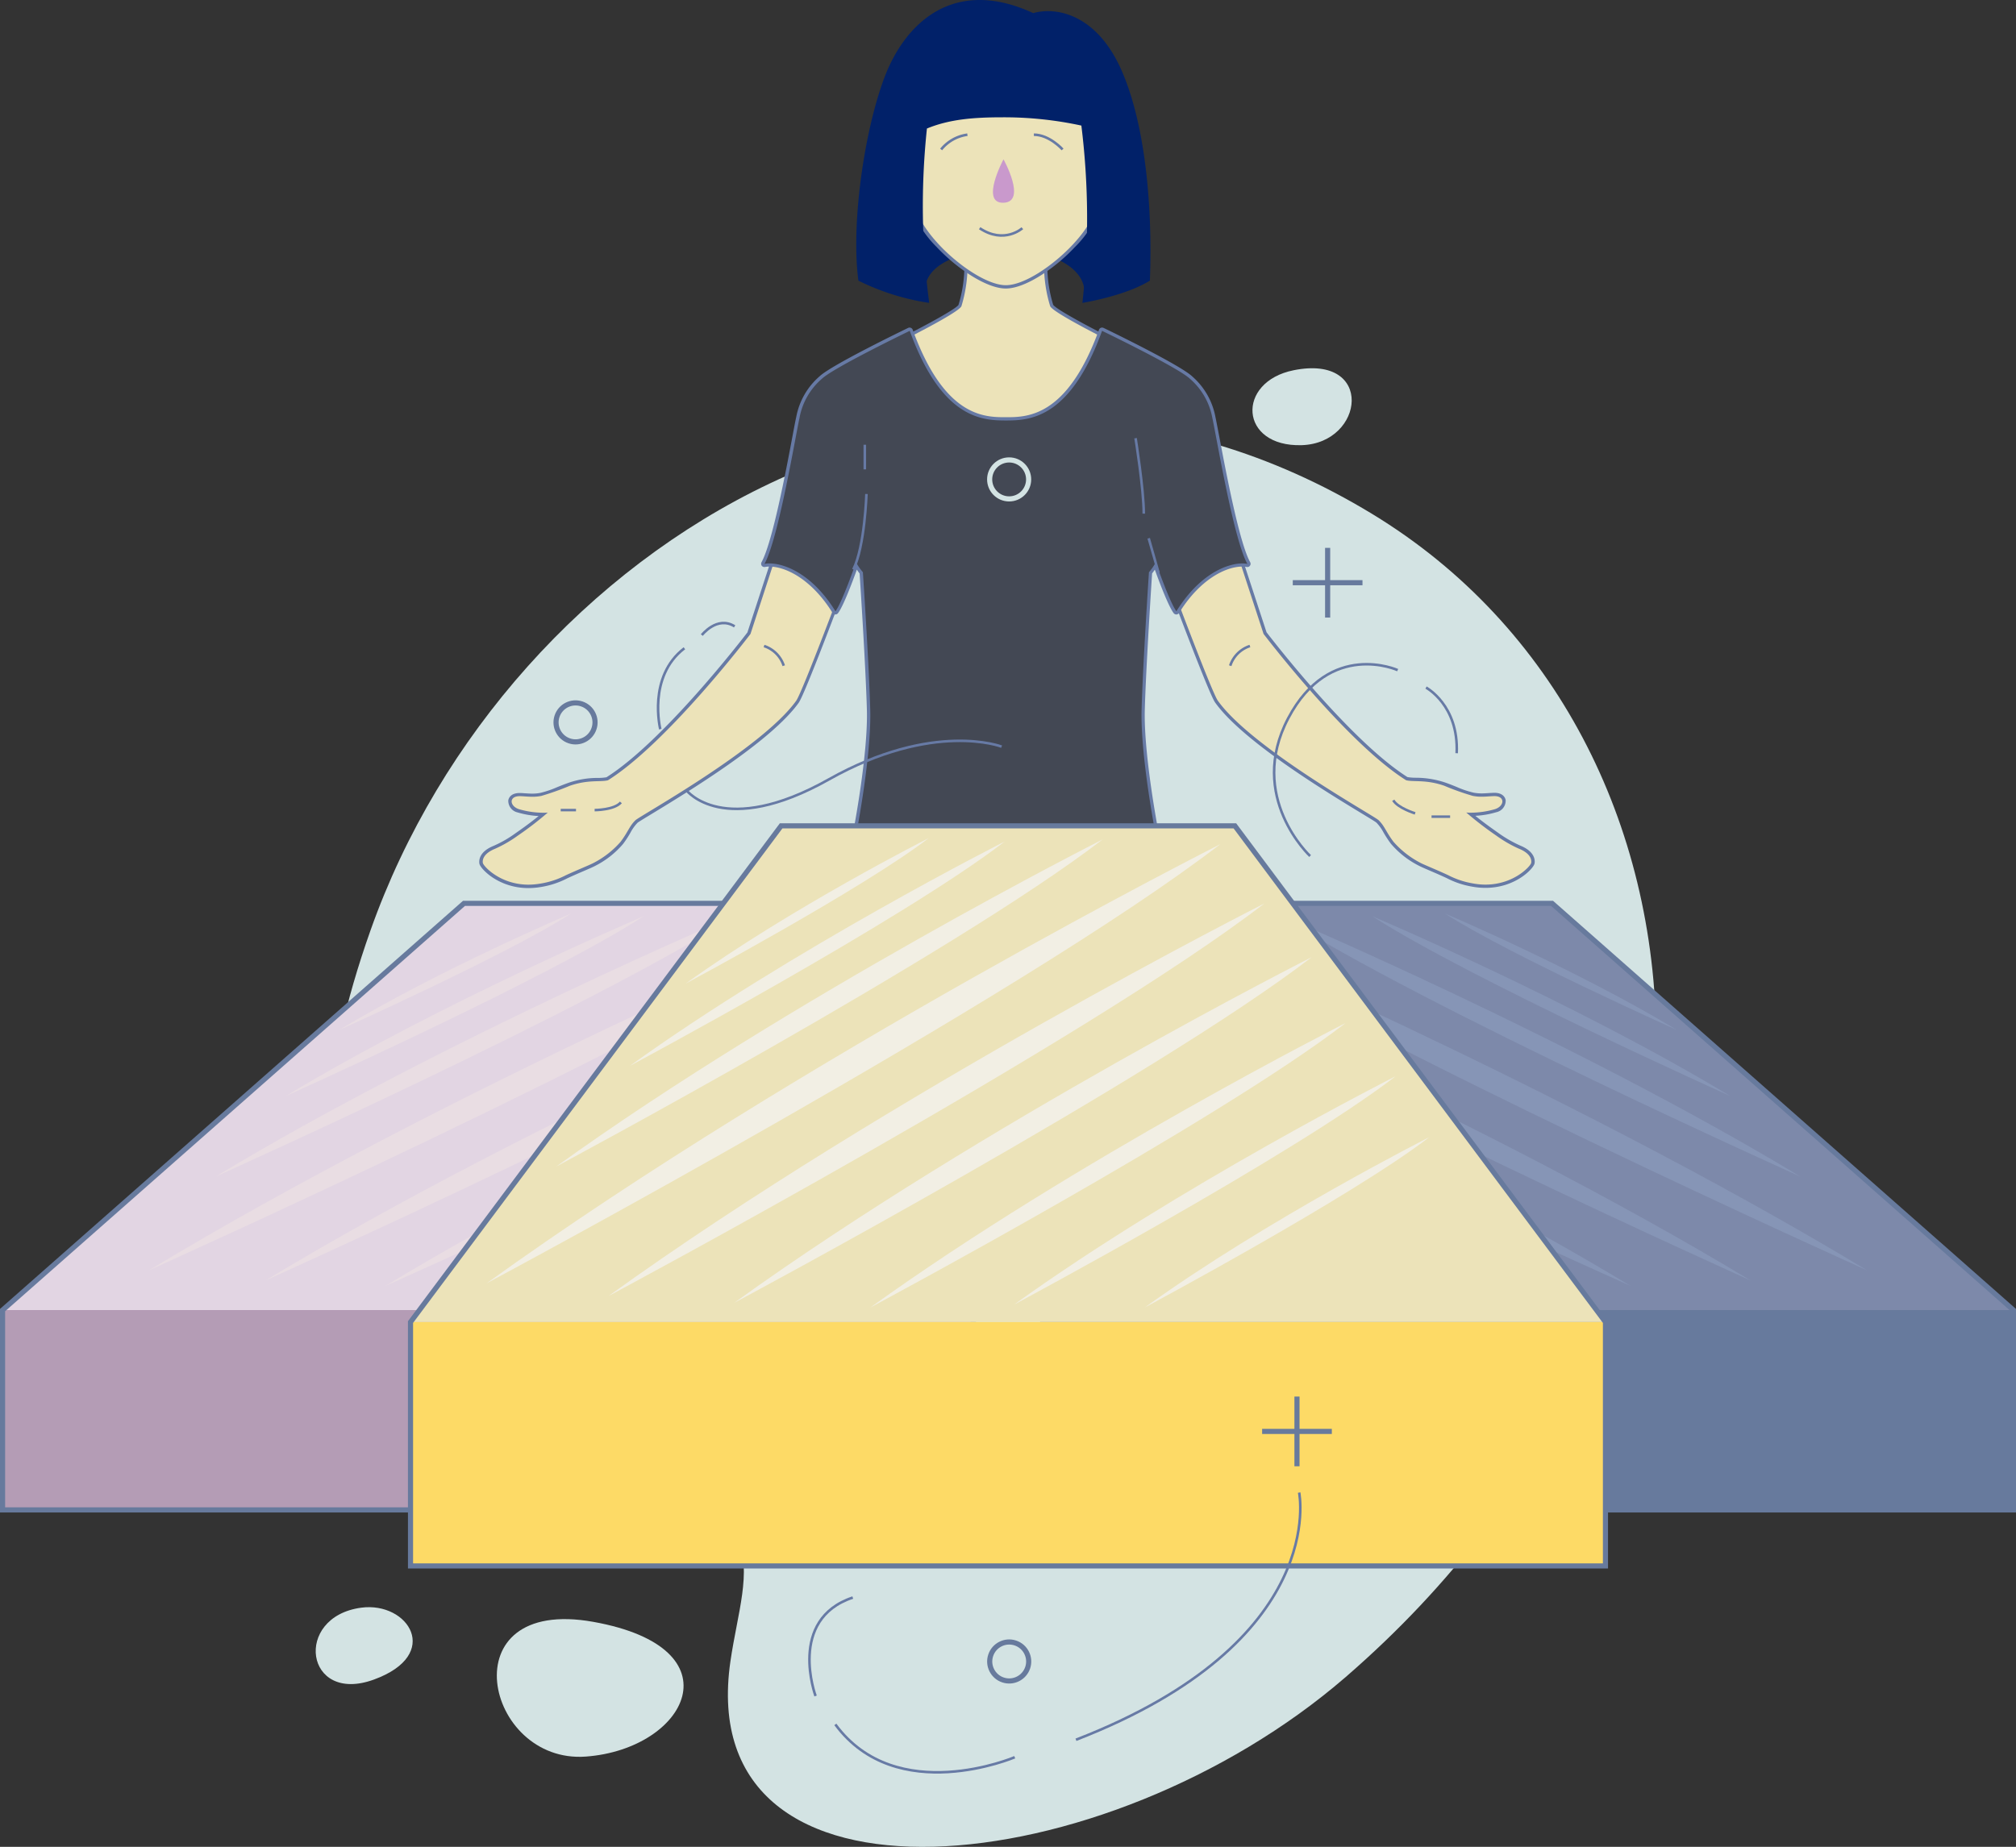 <svg xmlns="http://www.w3.org/2000/svg" width="393.01" height="360.126" viewBox="0 0 393.01 360.126"><rect x="0" y="0" width="393.01" height="360.126" fill="#333333" stroke="none"/><g id="Group_20091" data-name="Group 20091" transform="translate(-107.5 -15547.602)"><g id="Group_19996" data-name="Group 19996" transform="translate(108 15547.602)"><g id="Group_19978" data-name="Group 19978" transform="translate(61.044 71.807)"><path id="Path_7279" data-name="Path 7279" d="M315.277,116.459c-79.579-48.382-168.512,5.374-195.32,81.192-19.988,56.521-2.546,84.416,39.463,98.172s33.5,25.221,30.711,44.313c-7.563,51.927,73.232,43.532,119.964,3.071C393.155,271.266,386.693,159.889,315.277,116.459Z" transform="translate(-109.279 -88.025)" fill="#d3e3e3"></path><g id="Group_19977" data-name="Group 19977" transform="translate(31.876 31.287)"><g id="Group_19976" data-name="Group 19976"><path id="Path_7280" data-name="Path 7280" d="M144.243,184.294c-5.592,0-9.072-3.621-9.226-4.479-.09-.461-.154-2.035,2.572-3.135a23.506,23.506,0,0,0,4.363-2.521c1.971-1.382,3.506-2.508,5.131-3.877a17.355,17.355,0,0,1-4.824-.717c-1.216-.409-1.727-1.305-1.612-2,.09-.563.627-1.164,1.855-1.164.4.013.717.026,1.062.051.448.026.921.064,1.433.064a8.722,8.722,0,0,0,1.689-.154,20.351,20.351,0,0,0,3.353-1.139c.691-.282,1.42-.576,2.175-.832a17.335,17.335,0,0,1,5.6-.909,10.292,10.292,0,0,0,1.83-.154c11.389-7.166,27.461-28.215,27.614-28.42l6.5-19.924.294.09c.422.115,10.352,2.956,12.489,8.254l.051.115-.038.115c-.346.934-8.586,23.02-9.84,24.761-5.362,7.5-21.549,17.326-28.471,21.523-1.536.934-2.751,1.676-2.918,1.83a8.237,8.237,0,0,0-1.42,1.958,22.312,22.312,0,0,1-1.446,2.214,17.217,17.217,0,0,1-5.426,4.236c-.294.166-1.024.473-2.022.909s-2.2.947-3.34,1.472a16.922,16.922,0,0,1-4.99,1.651,17.873,17.873,0,0,1-2.444.179Z" transform="translate(-134.64 -114.568)" fill="#ece3b9"></path><path id="Path_7281" data-name="Path 7281" d="M194.031,115.441s10.173,2.854,12.284,8.062c0,0-8.561,22.956-9.8,24.7-6.654,9.3-30.416,22.419-31.338,23.3-1.19,1.152-1.408,2.227-2.9,4.21a17.893,17.893,0,0,1-5.323,4.146c-.576.32-3.109,1.344-5.336,2.367a16.389,16.389,0,0,1-4.914,1.625,14.284,14.284,0,0,1-2.367.218c-5.554,0-8.791-3.609-8.906-4.223-.141-.742.269-1.919,2.38-2.777a24.641,24.641,0,0,0,4.427-2.559,64.186,64.186,0,0,0,5.848-4.5,6.684,6.684,0,0,1-.793.038,17.207,17.207,0,0,1-4.837-.7c-1.843-.614-1.983-2.534.141-2.534h.077c.717.013,1.523.115,2.406.115a8.532,8.532,0,0,0,1.753-.166,53.086,53.086,0,0,0,5.566-1.983c3.57-1.228,5.912-.691,7.409-1.062,11.657-7.319,27.793-28.535,27.793-28.535l6.436-19.732m-.422-.781-.192.589-6.424,19.629c-1.126,1.472-16.417,21.254-27.473,28.241a9.995,9.995,0,0,1-1.664.128,17.359,17.359,0,0,0-5.694.934c-.768.269-1.5.563-2.2.845a20.051,20.051,0,0,1-3.289,1.126,7.969,7.969,0,0,1-1.625.154c-.486,0-.947-.038-1.408-.064-.346-.026-.678-.051-.985-.051h-.1c-1.433,0-2.06.742-2.175,1.433a2.316,2.316,0,0,0,1.83,2.354,17.255,17.255,0,0,0,4.082.7c-1.382,1.126-2.751,2.137-4.466,3.327a22.8,22.8,0,0,1-4.3,2.482c-2.956,1.19-2.866,2.982-2.777,3.493.179.934,3.672,4.747,9.546,4.747a14.906,14.906,0,0,0,2.482-.218,16.858,16.858,0,0,0,5.08-1.676c1.126-.525,2.342-1.049,3.327-1.472,1.011-.435,1.74-.755,2.047-.921a17.512,17.512,0,0,0,5.528-4.325,20.559,20.559,0,0,0,1.459-2.239,8.243,8.243,0,0,1,1.369-1.894c.179-.154,1.42-.909,2.854-1.779C175.374,166,191.6,156.158,197,148.6c1.254-1.753,9-22.483,9.879-24.837l.09-.23-.09-.23c-2.2-5.438-12.271-8.318-12.707-8.445l-.563-.192Z" transform="translate(-134.716 -114.66)" fill="#677aa5"></path></g></g><path id="Path_7282" data-name="Path 7282" d="M181.949,136.379a5.99,5.99,0,0,0-3.839-3.839" transform="translate(-90.706 -78.374)" fill="none" stroke="#677aa5" stroke-linejoin="round" stroke-miterlimit="10" stroke-width="0.5"></path><path id="Path_7283" data-name="Path 7283" d="M156.211,281.357c-28.343-5.08-21.165,27.729-1.459,26.271S184.669,286.463,156.211,281.357Z" transform="translate(-102.089 -36.912)" fill="#d3e3e3"></path><path id="Path_7284" data-name="Path 7284" d="M118.692,279.1c-13.321,1.779-10.979,18.913,2.444,14.025S127.841,277.886,118.692,279.1Z" transform="translate(-109.805 -37.42)" fill="#d3e3e3"></path><path id="Path_7285" data-name="Path 7285" d="M260.569,90.594c-11.286,2.252-10.659,15,1.574,14.613C274.377,104.8,276.36,87.433,260.569,90.594Z" transform="translate(-69.901 -90.21)" fill="#d3e3e3"></path></g><g id="Group_19985" data-name="Group 19985" transform="translate(0 176.147)"><g id="Group_19981" data-name="Group 19981"><g id="Group_19979" data-name="Group 19979"><path id="Path_7286" data-name="Path 7286" d="M236.512,171.75H152.057L62.1,251.061H251.355Z" transform="translate(-62.1 -171.75)" fill="#e2d5e3"></path><rect id="Rectangle_2020" data-name="Rectangle 2020" width="189.255" height="38.964" transform="translate(0 79.311)" fill="#b49cb5"></rect></g><path id="Path_7287" data-name="Path 7287" d="M236.512,171.75H152.057L62.1,251.061v38.964H251.355V251.061Z" transform="translate(-62.1 -171.75)" fill="none" stroke="#677a9d" stroke-miterlimit="10" stroke-width="1"></path><g id="Group_19980" data-name="Group 19980" transform="translate(28.561 1.971)"><path id="Path_7288" data-name="Path 7288" d="M221.006,174.02S143.538,206.893,84.42,242.659C84.42,242.659,183.961,197.974,221.006,174.02Z" transform="translate(-84.42 -173.086)" fill="#e9dde3"></path><path id="Path_7289" data-name="Path 7289" d="M196.251,173.45S138.579,197.916,94.56,224.558C94.56,224.558,168.675,191.288,196.251,173.45Z" transform="translate(-81.585 -173.245)" fill="#e9dde3"></path><path id="Path_7290" data-name="Path 7290" d="M175.025,173.71S135.459,190.5,105.26,208.771C105.26,208.771,156.112,185.943,175.025,173.71Z" transform="translate(-78.593 -173.173)" fill="#e9dde3"></path><path id="Path_7291" data-name="Path 7291" d="M158.614,173.29s-25.656,10.89-45.234,22.726C113.38,196.016,146.343,181.224,158.614,173.29Z" transform="translate(-76.322 -173.29)" fill="#e9dde3"></path><path id="Path_7292" data-name="Path 7292" d="M224.238,181.27S155,210.65,102.15,242.628C102.137,242.628,191.122,202.691,224.238,181.27Z" transform="translate(-79.462 -171.059)" fill="#e9dde3"></path><path id="Path_7293" data-name="Path 7293" d="M220.967,190.61s-54,22.3-100.527,50.455C120.44,241.065,191.817,209.459,220.967,190.61Z" transform="translate(-74.348 -168.447)" fill="#e9dde3"></path><path id="Path_7294" data-name="Path 7294" d="M218.112,200.07s-39.566,15.906-77.852,39.079C140.26,239.149,194.132,215.579,218.112,200.07Z" transform="translate(-68.806 -165.802)" fill="#e9dde3"></path><path id="Path_7295" data-name="Path 7295" d="M215.18,208.65s-23.276,9.047-54,27.627C161.18,236.277,195.934,221.1,215.18,208.65Z" transform="translate(-62.957 -163.403)" fill="#e9dde3"></path><path id="Path_7296" data-name="Path 7296" d="M212.785,217.76s-9.687,2.559-32.6,16.417C180.18,234.19,198.427,227.05,212.785,217.76Z" transform="translate(-57.644 -160.855)" fill="#e9dde3"></path></g></g><g id="Group_19984" data-name="Group 19984" transform="translate(202.768)"><g id="Group_19982" data-name="Group 19982"><path id="Path_7297" data-name="Path 7297" d="M235.391,171.75h84.467L409.8,251.061H220.56Z" transform="translate(-220.56 -171.75)" fill="#7d89aa"></path><rect id="Rectangle_2021" data-name="Rectangle 2021" width="189.255" height="38.964" transform="translate(0 79.311)" fill="#677a9d"></rect></g><path id="Path_7298" data-name="Path 7298" d="M319.858,171.75H235.391L220.56,251.061v38.964H409.8V251.061Z" transform="translate(-220.56 -171.75)" fill="none" stroke="#677a9d" stroke-miterlimit="10" stroke-width="1"></path><g id="Group_19983" data-name="Group 19983" transform="translate(5.554 1.971)"><path id="Path_7299" data-name="Path 7299" d="M239.39,174.02s77.468,32.873,136.586,68.639C375.976,242.659,276.435,197.974,239.39,174.02Z" transform="translate(-220.848 -173.086)" fill="#8695b6"></path><path id="Path_7300" data-name="Path 7300" d="M256.52,173.45s57.672,24.466,101.691,51.108C358.224,224.558,284.1,191.288,256.52,173.45Z" transform="translate(-216.059 -173.245)" fill="#8695b6"></path><path id="Path_7301" data-name="Path 7301" d="M270.77,173.71s39.566,16.789,69.765,35.061C340.547,208.771,289.7,185.943,270.77,173.71Z" transform="translate(-212.074 -173.173)" fill="#8695b6"></path><path id="Path_7302" data-name="Path 7302" d="M281.83,173.29s25.656,10.89,45.234,22.726C327.064,196.016,294.089,181.224,281.83,173.29Z" transform="translate(-208.982 -173.29)" fill="#8695b6"></path><path id="Path_7303" data-name="Path 7303" d="M233,181.27s69.24,29.38,122.088,61.358C355.088,242.628,266.1,202.691,233,181.27Z" transform="translate(-222.635 -171.059)" fill="#8695b6"></path><path id="Path_7304" data-name="Path 7304" d="M231.55,190.61s54,22.3,100.527,50.455C332.077,241.065,260.7,209.459,231.55,190.61Z" transform="translate(-223.041 -168.447)" fill="#8695b6"></path><path id="Path_7305" data-name="Path 7305" d="M229.45,200.07s39.566,15.906,77.852,39.079C307.3,239.149,253.443,215.579,229.45,200.07Z" transform="translate(-223.628 -165.802)" fill="#8695b6"></path><path id="Path_7306" data-name="Path 7306" d="M227.17,208.65s23.276,9.047,54,27.627C281.17,236.277,246.415,221.1,227.17,208.65Z" transform="translate(-224.265 -163.403)" fill="#8695b6"></path><path id="Path_7307" data-name="Path 7307" d="M224.9,217.76s9.687,2.559,32.6,16.417C257.5,234.19,239.257,227.05,224.9,217.76Z" transform="translate(-224.9 -160.855)" fill="#8695b6"></path></g></g></g><g id="Group_19992" data-name="Group 19992" transform="translate(147.884)"><g id="Group_19987" data-name="Group 19987" transform="translate(78.531 103.094)"><g id="Group_19986" data-name="Group 19986"><path id="Path_7308" data-name="Path 7308" d="M301.64,184.3a14.158,14.158,0,0,1-2.418-.218,16.806,16.806,0,0,1-4.991-1.651c-1.126-.525-2.342-1.049-3.34-1.472s-1.727-.742-2.022-.909a17.037,17.037,0,0,1-5.426-4.236A23.184,23.184,0,0,1,282,173.6a8.611,8.611,0,0,0-1.42-1.958c-.154-.154-1.369-.9-2.918-1.83-6.91-4.2-23.11-14.025-28.471-21.523-1.254-1.753-9.495-23.826-9.84-24.761l-.038-.115.051-.115c2.137-5.3,12.067-8.138,12.489-8.254l.294-.09,6.552,20.026c.115.115,16.174,21.165,27.665,28.369a11.6,11.6,0,0,0,1.74.115,17.335,17.335,0,0,1,5.6.909c.755.269,1.484.55,2.175.832a19.223,19.223,0,0,0,3.353,1.139,8.534,8.534,0,0,0,1.689.154c.5,0,.973-.038,1.42-.064.333-.026.665-.051.973-.051h0c1.318,0,1.855.6,1.945,1.164.115.691-.409,1.6-1.625,2a17.354,17.354,0,0,1-4.824.717c1.625,1.369,3.148,2.5,5.131,3.877a23.508,23.508,0,0,0,4.364,2.521c2.726,1.1,2.662,2.674,2.572,3.135C310.7,180.681,307.232,184.3,301.64,184.3Z" transform="translate(-238.964 -114.576)" fill="#ece3b9"></path><path id="Path_7309" data-name="Path 7309" d="M252,115.441l6.449,19.732s16.136,21.216,27.793,28.535c1.484.371,3.826-.166,7.409,1.062a50.32,50.32,0,0,0,5.566,1.983,8.45,8.45,0,0,0,1.753.166c.883,0,1.689-.1,2.406-.115h.077c2.124,0,1.971,1.919.141,2.534a17.206,17.206,0,0,1-4.837.7,6.533,6.533,0,0,1-.793-.038,66,66,0,0,0,5.848,4.5,24.643,24.643,0,0,0,4.427,2.559c2.124.857,2.521,2.035,2.38,2.777-.115.614-3.365,4.223-8.906,4.223a13.032,13.032,0,0,1-2.367-.218,16.389,16.389,0,0,1-4.914-1.625c-2.227-1.036-4.76-2.06-5.336-2.367a18.054,18.054,0,0,1-5.323-4.146c-1.484-1.983-1.715-3.058-2.9-4.21-.921-.883-24.7-14-31.338-23.3-1.241-1.74-9.8-24.7-9.8-24.7,2.1-5.208,12.272-8.062,12.272-8.062m.422-.781-.589.166c-.422.115-10.506,3.007-12.707,8.445l-.09.23.09.23c.883,2.354,8.625,23.084,9.879,24.837,5.4,7.55,21.625,17.4,28.561,21.613,1.433.87,2.674,1.625,2.866,1.791a8.269,8.269,0,0,1,1.369,1.881,22.689,22.689,0,0,0,1.459,2.239,17.544,17.544,0,0,0,5.528,4.325c.307.166,1.036.486,2.047.921.985.422,2.2.947,3.327,1.472a16.64,16.64,0,0,0,5.08,1.676,13.659,13.659,0,0,0,2.482.218c5.873,0,9.367-3.8,9.546-4.747.1-.512.179-2.29-2.777-3.493a24.307,24.307,0,0,1-4.3-2.482c-1.7-1.2-3.084-2.2-4.466-3.327a17.254,17.254,0,0,0,4.082-.7,2.29,2.29,0,0,0,1.83-2.354c-.115-.691-.742-1.433-2.175-1.433h-.1c-.307.013-.64.026-.985.051-.448.026-.921.064-1.408.064a8.059,8.059,0,0,1-1.625-.154A18.916,18.916,0,0,1,296.06,165c-.7-.282-1.42-.576-2.2-.845a18.13,18.13,0,0,0-5.694-.934,9.879,9.879,0,0,1-1.663-.128c-11.056-6.987-26.347-26.77-27.473-28.241L252.6,115.223l-.179-.563Z" transform="translate(-239.04 -114.66)" fill="#677aa5"></path></g></g><g id="Group_19988" data-name="Group 19988" transform="translate(26.105 50.489)"><path id="Path_7310" data-name="Path 7310" d="M219.586,112.793c-12.707,0-19.386-17.556-21.126-22.931l-.09-.269.243-.128c5.592-2.764,11.7-6.129,12.016-6.9a27.023,27.023,0,0,0,1.177-8.023v-.307l7.754-.448,7.793.448v.307a27.1,27.1,0,0,0,1.164,8.023c.32.768,6.436,4.133,12.016,6.9l.243.128-.09.269C238.972,95.236,232.305,112.793,219.586,112.793Z" transform="translate(-197.986 -73.483)" fill="#ece3b9"></path><path id="Path_7311" data-name="Path 7311" d="M219.67,74.19l7.447.435a26.962,26.962,0,0,0,1.19,8.138c.537,1.305,12.169,7.063,12.169,7.063-2.5,7.716-9.3,22.713-20.819,22.713s-18.324-15-20.819-22.713c0,0,11.632-5.758,12.169-7.063a27.1,27.1,0,0,0,1.19-8.138l7.473-.435m0-.64h-.038l-7.447.435-.6.038v.6a26.163,26.163,0,0,1-1.152,7.9c-.486.768-6.411,4.044-11.862,6.731l-.5.243.166.525c1.766,5.438,8.509,23.161,21.434,23.161S239.338,95.457,241.1,90.019l.166-.525-.5-.243c-5.451-2.7-11.376-5.963-11.875-6.756a26.328,26.328,0,0,1-1.139-7.87v-.6l-.6-.038-7.447-.435Z" transform="translate(-198.07 -73.55)" fill="#677aa5"></path></g><g id="Group_19990" data-name="Group 19990" transform="translate(0 63.874)"><path id="Path_7312" data-name="Path 7312" d="M225.3,186.358c-.192,0-18.7-.038-29.226-3.647a.3.3,0,0,1-.2-.358c.026-.154,2.918-15.061,2.662-23.878-.23-8.471-1.331-25.157-1.433-26.693a10.925,10.925,0,0,1-.934-1.331c-.678,1.919-2.738,7.563-3.839,9.008a.334.334,0,0,1-.256.128h-.013a.307.307,0,0,1-.256-.154c-4.2-6.782-9.405-9.175-12.591-9.175a4.912,4.912,0,0,0-.909.077h-.064a.321.321,0,0,1-.282-.473c2.15-3.89,4.683-17.288,6.04-24.492.345-1.817.6-3.212.768-3.916a13.572,13.572,0,0,1,4.453-7.767c2.342-2.214,16.6-9.1,17.2-9.392a.253.253,0,0,1,.141-.026.374.374,0,0,1,.115.026.3.3,0,0,1,.179.192c6.283,17.262,14.2,17.262,18.452,17.262s12.169,0,18.452-17.262a.331.331,0,0,1,.179-.192.373.373,0,0,1,.115-.026.544.544,0,0,1,.141.026c.6.294,14.856,7.179,17.2,9.392a13.488,13.488,0,0,1,4.453,7.767c.154.717.422,2.124.768,3.941,1.356,7.191,3.89,20.589,6.027,24.466a.311.311,0,0,1-.026.345.3.3,0,0,1-.256.128h-.064a4.912,4.912,0,0,0-.909-.077c-3.186,0-8.394,2.406-12.591,9.175a.339.339,0,0,1-.256.154h-.013a.334.334,0,0,1-.256-.128c-1.113-1.446-3.161-7.089-3.839-9.008a11.348,11.348,0,0,1-.934,1.331c-.1,1.548-1.19,18.235-1.433,26.693-.243,8.817,2.636,23.724,2.662,23.878a.327.327,0,0,1-.2.358C244.012,186.319,225.5,186.358,225.3,186.358Z" transform="translate(-177.599 -83.937)" fill="#434854"></path><g id="Group_19989" data-name="Group 19989"><path id="Path_7313" data-name="Path 7313" d="M244.133,84.65s14.78,7.127,17.121,9.341a13.212,13.212,0,0,1,4.363,7.6c.781,3.506,4.108,23.571,6.833,28.5a5.474,5.474,0,0,0-.973-.09c-2.956,0-8.356,2.06-12.86,9.328-1.292-1.689-4.018-9.546-4.018-9.546a10.578,10.578,0,0,1-1.331,1.932s-1.19,17.876-1.433,26.821,2.674,23.942,2.674,23.942c-10.6,3.634-29.124,3.634-29.124,3.634s-18.529,0-29.124-3.634c0,0,2.918-15,2.674-23.942s-1.433-26.821-1.433-26.821a10.579,10.579,0,0,1-1.331-1.932s-2.726,7.857-4.018,9.546c-4.5-7.281-9.917-9.328-12.86-9.328a4.494,4.494,0,0,0-.973.09c2.726-4.927,6.053-24.991,6.833-28.5a13.143,13.143,0,0,1,4.363-7.6c2.329-2.2,17.121-9.341,17.121-9.341,6.219,17.121,14.076,17.48,18.759,17.48,4.658,0,12.515-.358,18.733-17.48m0-.64a.555.555,0,0,0-.243.051.64.64,0,0,0-.358.371c-6.206,17.057-13.973,17.057-18.158,17.057s-11.952,0-18.158-17.057a.64.64,0,0,0-.358-.371.628.628,0,0,0-.525.013c-.6.294-14.908,7.2-17.275,9.444a13.832,13.832,0,0,0-4.543,7.921c-.166.717-.435,2.15-.768,3.941-1.254,6.667-3.877,20.538-6,24.377a.671.671,0,0,0,.038.691.648.648,0,0,0,.512.256.436.436,0,0,0,.128-.013,4.313,4.313,0,0,1,.845-.077c3.109,0,8.19,2.367,12.323,9.034a.665.665,0,0,0,.512.307h.038a.648.648,0,0,0,.512-.256c1.036-1.344,2.841-6.181,3.673-8.484a8.5,8.5,0,0,0,.537.742c.141,2.06,1.19,18.286,1.42,26.578.243,8.778-2.636,23.647-2.662,23.8a.638.638,0,0,0,.422.729c10.57,3.621,28.561,3.66,29.329,3.66s18.746-.038,29.329-3.66a.631.631,0,0,0,.422-.729c-.026-.154-2.9-15.023-2.662-23.8.23-8.3,1.292-24.517,1.42-26.578.115-.154.294-.384.537-.742.832,2.316,2.649,7.14,3.672,8.484a.649.649,0,0,0,.512.256h.038a.665.665,0,0,0,.512-.307c4.12-6.667,9.213-9.034,12.323-9.034a4.221,4.221,0,0,1,.845.077.436.436,0,0,0,.128.013.613.613,0,0,0,.512-.256.644.644,0,0,0,.038-.691c-2.124-3.839-4.735-17.71-6-24.377-.346-1.8-.614-3.225-.768-3.941a13.859,13.859,0,0,0-4.543-7.921c-2.38-2.252-16.673-9.162-17.275-9.444a.748.748,0,0,0-.281-.064Z" transform="translate(-177.669 -84.01)" fill="#677aa5"></path></g></g><path id="Path_7314" data-name="Path 7314" d="M204.27,88.816c-.4-5.259,6.705-8.292,15.65-8.292s15.522,3.557,15.394,8.42c3.685-2.636,7.1-8.945,7.1-8.945,1.049-11.44.525-20.256-2.239-27.1S231.1,42.11,219.92,42.11s-18.938,4.735-21.178,11.312-1.971,20.653-1.574,24.466C197.168,77.888,197.834,82.635,204.27,88.816Z" transform="translate(-172.292 -31.852)" fill="#012169"></path><g id="Group_19991" data-name="Group 19991" transform="translate(27.131 3.924)"><path id="Path_7315" data-name="Path 7315" d="M219.377,89.094c-3.788,0-9.546-4.018-13.257-8a19.679,19.679,0,0,1-5.336-9.354,27.805,27.805,0,0,1-.192-6.462c.026-.537.051-.973.051-1.241a39.879,39.879,0,0,0-1.433-6.488c-.282-1.049-.179-7.793,3.9-13.142,3.545-4.645,9.021-7,16.264-7s12.719,2.354,16.264,7c4.082,5.349,4.184,12.092,3.9,13.142a39.922,39.922,0,0,0-1.433,6.488c0,.269.026.7.051,1.241a27.122,27.122,0,0,1-.192,6.462,19.679,19.679,0,0,1-5.336,9.354C228.923,85.076,223.178,89.094,219.377,89.094Z" transform="translate(-198.804 -37.09)" fill="#ece3b9"></path><path id="Path_7316" data-name="Path 7316" d="M219.446,37.8c20,0,20.256,18.286,19.86,19.732a45.841,45.841,0,0,0-1.446,6.577c0,1.177.4,5.528-.128,7.627s-1.446,5.131-5.259,9.213-9.456,7.9-13.026,7.9-9.213-3.813-13.026-7.9-4.735-7.1-5.259-9.213-.128-6.449-.128-7.627a45.84,45.84,0,0,0-1.446-6.577c-.4-1.446-.128-19.732,19.86-19.732m0-.64c-7.358,0-12.911,2.393-16.52,7.127-4.146,5.438-4.248,12.348-3.954,13.41a40.011,40.011,0,0,1,1.42,6.411c0,.269-.026.691-.051,1.228a27.837,27.837,0,0,0,.192,6.564,19.988,19.988,0,0,0,5.413,9.495c3.762,4.018,9.61,8.1,13.487,8.1s9.725-4.069,13.487-8.1a19.987,19.987,0,0,0,5.413-9.495,27.086,27.086,0,0,0,.192-6.552c-.026-.525-.051-.96-.051-1.228a41.6,41.6,0,0,1,1.42-6.411c.294-1.075.192-7.985-3.954-13.41-3.583-4.747-9.136-7.14-16.494-7.14Z" transform="translate(-198.872 -37.16)" fill="#677aa5"></path></g><path id="Path_7317" data-name="Path 7317" d="M243.883,47.832c-4.735-10.787-12.5-12.5-17.236-11.184-15.65-7.23-25.132,2.111-29.073,12.758s-6.449,28.484-5,39.412a46.258,46.258,0,0,0,13.807,4.338,143.863,143.863,0,0,1-.448-34c4.351-1.791,9.008-2.188,14.664-2.188a71.1,71.1,0,0,1,15.445,1.612,147.669,147.669,0,0,1,.2,34.575s8.292-1.318,13.154-4.338C249.935,74.87,248.617,58.619,243.883,47.832Z" transform="translate(-173.618 -34.094)" fill="#012169"></path></g><g id="Group_19995" data-name="Group 19995" transform="translate(79.528 161.035)"><g id="Group_19993" data-name="Group 19993"><path id="Path_7318" data-name="Path 7318" d="M284.957,159.94H196.5L124.25,256.7H357.2Z" transform="translate(-124.25 -159.94)" fill="#ece3b9"></path><rect id="Rectangle_2022" data-name="Rectangle 2022" width="232.954" height="47.55" transform="translate(0 96.764)" fill="#fdda66"></rect></g><path id="Path_7319" data-name="Path 7319" d="M284.957,159.94H196.5L124.25,256.7v47.551H357.2V256.7Z" transform="translate(-124.25 -159.94)" fill="none" stroke="#677a9d" stroke-miterlimit="10" stroke-width="1"></path><g id="Group_19994" data-name="Group 19994" transform="translate(14.818 2.393)"><path id="Path_7320" data-name="Path 7320" d="M278.878,162.73s-81.128,41.012-143.048,85.645C135.843,248.375,240.093,192.622,278.878,162.73Z" transform="translate(-135.83 -161.553)" fill="#f2efe4"></path><path id="Path_7321" data-name="Path 7321" d="M252.962,162.01s-60.4,30.544-106.5,63.776C146.46,225.786,224.081,184.275,252.962,162.01Z" transform="translate(-132.858 -161.754)" fill="#f2efe4"></path><path id="Path_7322" data-name="Path 7322" d="M230.736,162.33s-41.447,20.947-73.066,43.75C157.657,206.08,210.915,177.609,230.736,162.33Z" transform="translate(-129.723 -161.665)" fill="#f2efe4"></path><path id="Path_7323" data-name="Path 7323" d="M213.541,161.81s-26.859,13.577-47.371,28.369C166.17,190.166,200.694,171.7,213.541,161.81Z" transform="translate(-127.346 -161.81)" fill="#f2efe4"></path><path id="Path_7324" data-name="Path 7324" d="M282.272,171.77S209.756,208.431,154.4,248.329C154.4,248.342,247.594,198.5,282.272,171.77Z" transform="translate(-130.638 -159.025)" fill="#f2efe4"></path><path id="Path_7325" data-name="Path 7325" d="M286.138,179.95s-63.84,32.272-112.568,67.4C173.57,247.36,255.606,203.482,286.138,179.95Z" transform="translate(-125.277 -156.738)" fill="#f2efe4"></path><path id="Path_7326" data-name="Path 7326" d="M286.964,189.98s-52.541,26.565-92.644,55.471C194.32,245.451,261.845,209.341,286.964,189.98Z" transform="translate(-119.475 -153.933)" fill="#f2efe4"></path><path id="Path_7327" data-name="Path 7327" d="M290.563,198.1s-42.151,21.318-74.333,44.505C216.23,242.605,270.409,213.635,290.563,198.1Z" transform="translate(-113.349 -151.663)" fill="#f2efe4"></path><path id="Path_7328" data-name="Path 7328" d="M291.578,207.38s-31.453,15.906-55.458,33.206C236.133,240.573,276.543,218.961,291.578,207.38Z" transform="translate(-107.787 -149.068)" fill="#f2efe4"></path></g></g></g><path id="Path_7329" data-name="Path 7329" d="M219.278,68.87s-3.519,3.2-8.318,0" transform="translate(87.523 15523.231)" fill="none" stroke="#677aa5" stroke-linejoin="round" stroke-miterlimit="10" stroke-width="0.5"></path><path id="Path_7330" data-name="Path 7330" d="M224.815,57.5s-2.559-2.879-5.6-2.879" transform="translate(89.83 15519.247)" fill="none" stroke="#677aa5" stroke-linejoin="round" stroke-miterlimit="10" stroke-width="0.5"></path><path id="Path_7331" data-name="Path 7331" d="M210.208,54.62A7.986,7.986,0,0,0,205.09,57.5" transform="translate(85.882 15519.247)" fill="none" stroke="#677aa5" stroke-linejoin="round" stroke-miterlimit="10" stroke-width="0.5"></path><path id="Path_7332" data-name="Path 7332" d="M215.04,58.37s4.632,8.317,0,8.471S215.04,58.37,215.04,58.37Z" transform="translate(88.089 15520.296)" fill="#c999cc"></path><path id="Path_7335" data-name="Path 7335" d="M249.13,136.379a5.99,5.99,0,0,1,3.839-3.839" transform="translate(98.196 15541.035)" fill="none" stroke="#677aa5" stroke-linejoin="round" stroke-miterlimit="10" stroke-width="0.5"></path><line id="Line_1536" data-name="Line 1536" x1="3.621" transform="translate(386.572 15706.845)" fill="none" stroke="#677aa5" stroke-linejoin="round" stroke-miterlimit="10" stroke-width="0.5"></line><path id="Path_7336" data-name="Path 7336" d="M278.231,158.6s-3.417-1.062-4.261-2.559" transform="translate(105.142 15547.605)" fill="none" stroke="#677aa5" stroke-linejoin="round" stroke-miterlimit="10" stroke-width="0.5"></path><line id="Line_1537" data-name="Line 1537" x2="2.982" transform="translate(216.806 15705.565)" fill="none" stroke="#677aa5" stroke-linejoin="round" stroke-miterlimit="10" stroke-width="0.5"></line><path id="Path_7337" data-name="Path 7337" d="M152.3,157.867s3.839,0,5.118-1.5" transform="translate(71.121 15547.698)" fill="none" stroke="#677aa5" stroke-linejoin="round" stroke-miterlimit="10" stroke-width="0.5"></path><path id="Path_7338" data-name="Path 7338" d="M194.269,109.37s-.32,10.237-2.559,14.716" transform="translate(82.141 15534.557)" fill="none" stroke="#677aa5" stroke-linejoin="round" stroke-miterlimit="10" stroke-width="0.5"></path><line id="Line_1538" data-name="Line 1538" y1="4.799" transform="translate(276.09 15634.329)" fill="none" stroke="#677aa5" stroke-linejoin="round" stroke-miterlimit="10" stroke-width="0.5"></line><path id="Path_7339" data-name="Path 7339" d="M234.71,100.87s1.6,9.917,1.6,14.716" transform="translate(94.164 15532.18)" fill="none" stroke="#677aa5" stroke-linejoin="round" stroke-miterlimit="10" stroke-width="0.5"></path><line id="Line_1539" data-name="Line 1539" x2="1.919" y2="6.718" transform="translate(331.434 15652.563)" fill="none" stroke="#677aa5" stroke-linejoin="round" stroke-miterlimit="10" stroke-width="0.5"></line><path id="Path_7340" data-name="Path 7340" d="M262.834,172.712S250.46,161.2,258.572,145.84s21.331-9.38,21.331-9.38" transform="translate(100.066 15541.811)" fill="none" stroke="#677aa5" stroke-linejoin="round" stroke-miterlimit="10" stroke-width="0.5"></path><path id="Path_7341" data-name="Path 7341" d="M278.96,138.87s6.4,3.417,5.976,12.8" transform="translate(106.537 15542.805)" fill="none" stroke="#677aa5" stroke-linejoin="round" stroke-miterlimit="10" stroke-width="0.5"></path><path id="Path_7342" data-name="Path 7342" d="M227.722,148.118s-13.218-5.118-33.692,6.4-27.729,2.137-27.729,2.137" transform="translate(75.036 15545.073)" fill="none" stroke="#677aa5" stroke-linejoin="round" stroke-miterlimit="10" stroke-width="0.5"></path><path id="Path_7343" data-name="Path 7343" d="M162.4,148.658s-2.559-10.237,4.7-15.778" transform="translate(73.822 15541.13)" fill="none" stroke="#677aa5" stroke-linejoin="round" stroke-miterlimit="10" stroke-width="0.5"></path><path id="Path_7344" data-name="Path 7344" d="M168.63,131.383s2.982-3.839,6.4-1.7" transform="translate(75.687 15540.055)" fill="none" stroke="#677aa5" stroke-linejoin="round" stroke-miterlimit="10" stroke-width="0.5"></path><path id="Path_7345" data-name="Path 7345" d="M269.137,261.54s5.976,29.009-43.507,48.2" transform="translate(91.625 15577.105)" fill="none" stroke="#677aa5" stroke-linejoin="round" stroke-miterlimit="10" stroke-width="0.5"></path><path id="Path_7346" data-name="Path 7346" d="M223.942,303.268s-23.033,9.815-34.972-6.4" transform="translate(81.375 15586.984)" fill="none" stroke="#677aa5" stroke-linejoin="round" stroke-miterlimit="10" stroke-width="0.5"></path><path id="Path_7347" data-name="Path 7347" d="M186.221,296.734s-5.541-14.933,7.255-19.194" transform="translate(80.272 15581.579)" fill="none" stroke="#677aa5" stroke-linejoin="round" stroke-miterlimit="10" stroke-width="0.5"></path><circle id="Ellipse_15618" data-name="Ellipse 15618" cx="3.8" cy="3.8" r="3.8" transform="translate(300.428 15637.285)" fill="none" stroke="#d3e3e3" stroke-miterlimit="10" stroke-width="1"></circle><circle id="Ellipse_15619" data-name="Ellipse 15619" cx="3.8" cy="3.8" r="3.8" transform="translate(299.438 15873.995) rotate(-71.688)" fill="none" stroke="#677a9d" stroke-miterlimit="10" stroke-width="1"></circle><circle id="Ellipse_15620" data-name="Ellipse 15620" cx="3.8" cy="3.8" r="3.8" transform="translate(214.898 15690.878) rotate(-71.688)" fill="none" stroke="#677a9d" stroke-miterlimit="10" stroke-width="1"></circle><g id="Group_19997" data-name="Group 19997" transform="translate(359.521 15654.432)"><line id="Line_1540" data-name="Line 1540" y2="13.59" transform="translate(6.795)" fill="none" stroke="#677a9d" stroke-miterlimit="10" stroke-width="1"></line><line id="Line_1541" data-name="Line 1541" x2="13.59" transform="translate(0 6.795)" fill="none" stroke="#677a9d" stroke-miterlimit="10" stroke-width="1"></line></g><g id="Group_19998" data-name="Group 19998" transform="translate(353.545 15819.925)"><line id="Line_1542" data-name="Line 1542" y2="13.59" transform="translate(6.795)" fill="none" stroke="#677a9d" stroke-miterlimit="10" stroke-width="1"></line><line id="Line_1543" data-name="Line 1543" x2="13.59" transform="translate(0 6.795)" fill="none" stroke="#677a9d" stroke-miterlimit="10" stroke-width="1"></line></g></g></svg>